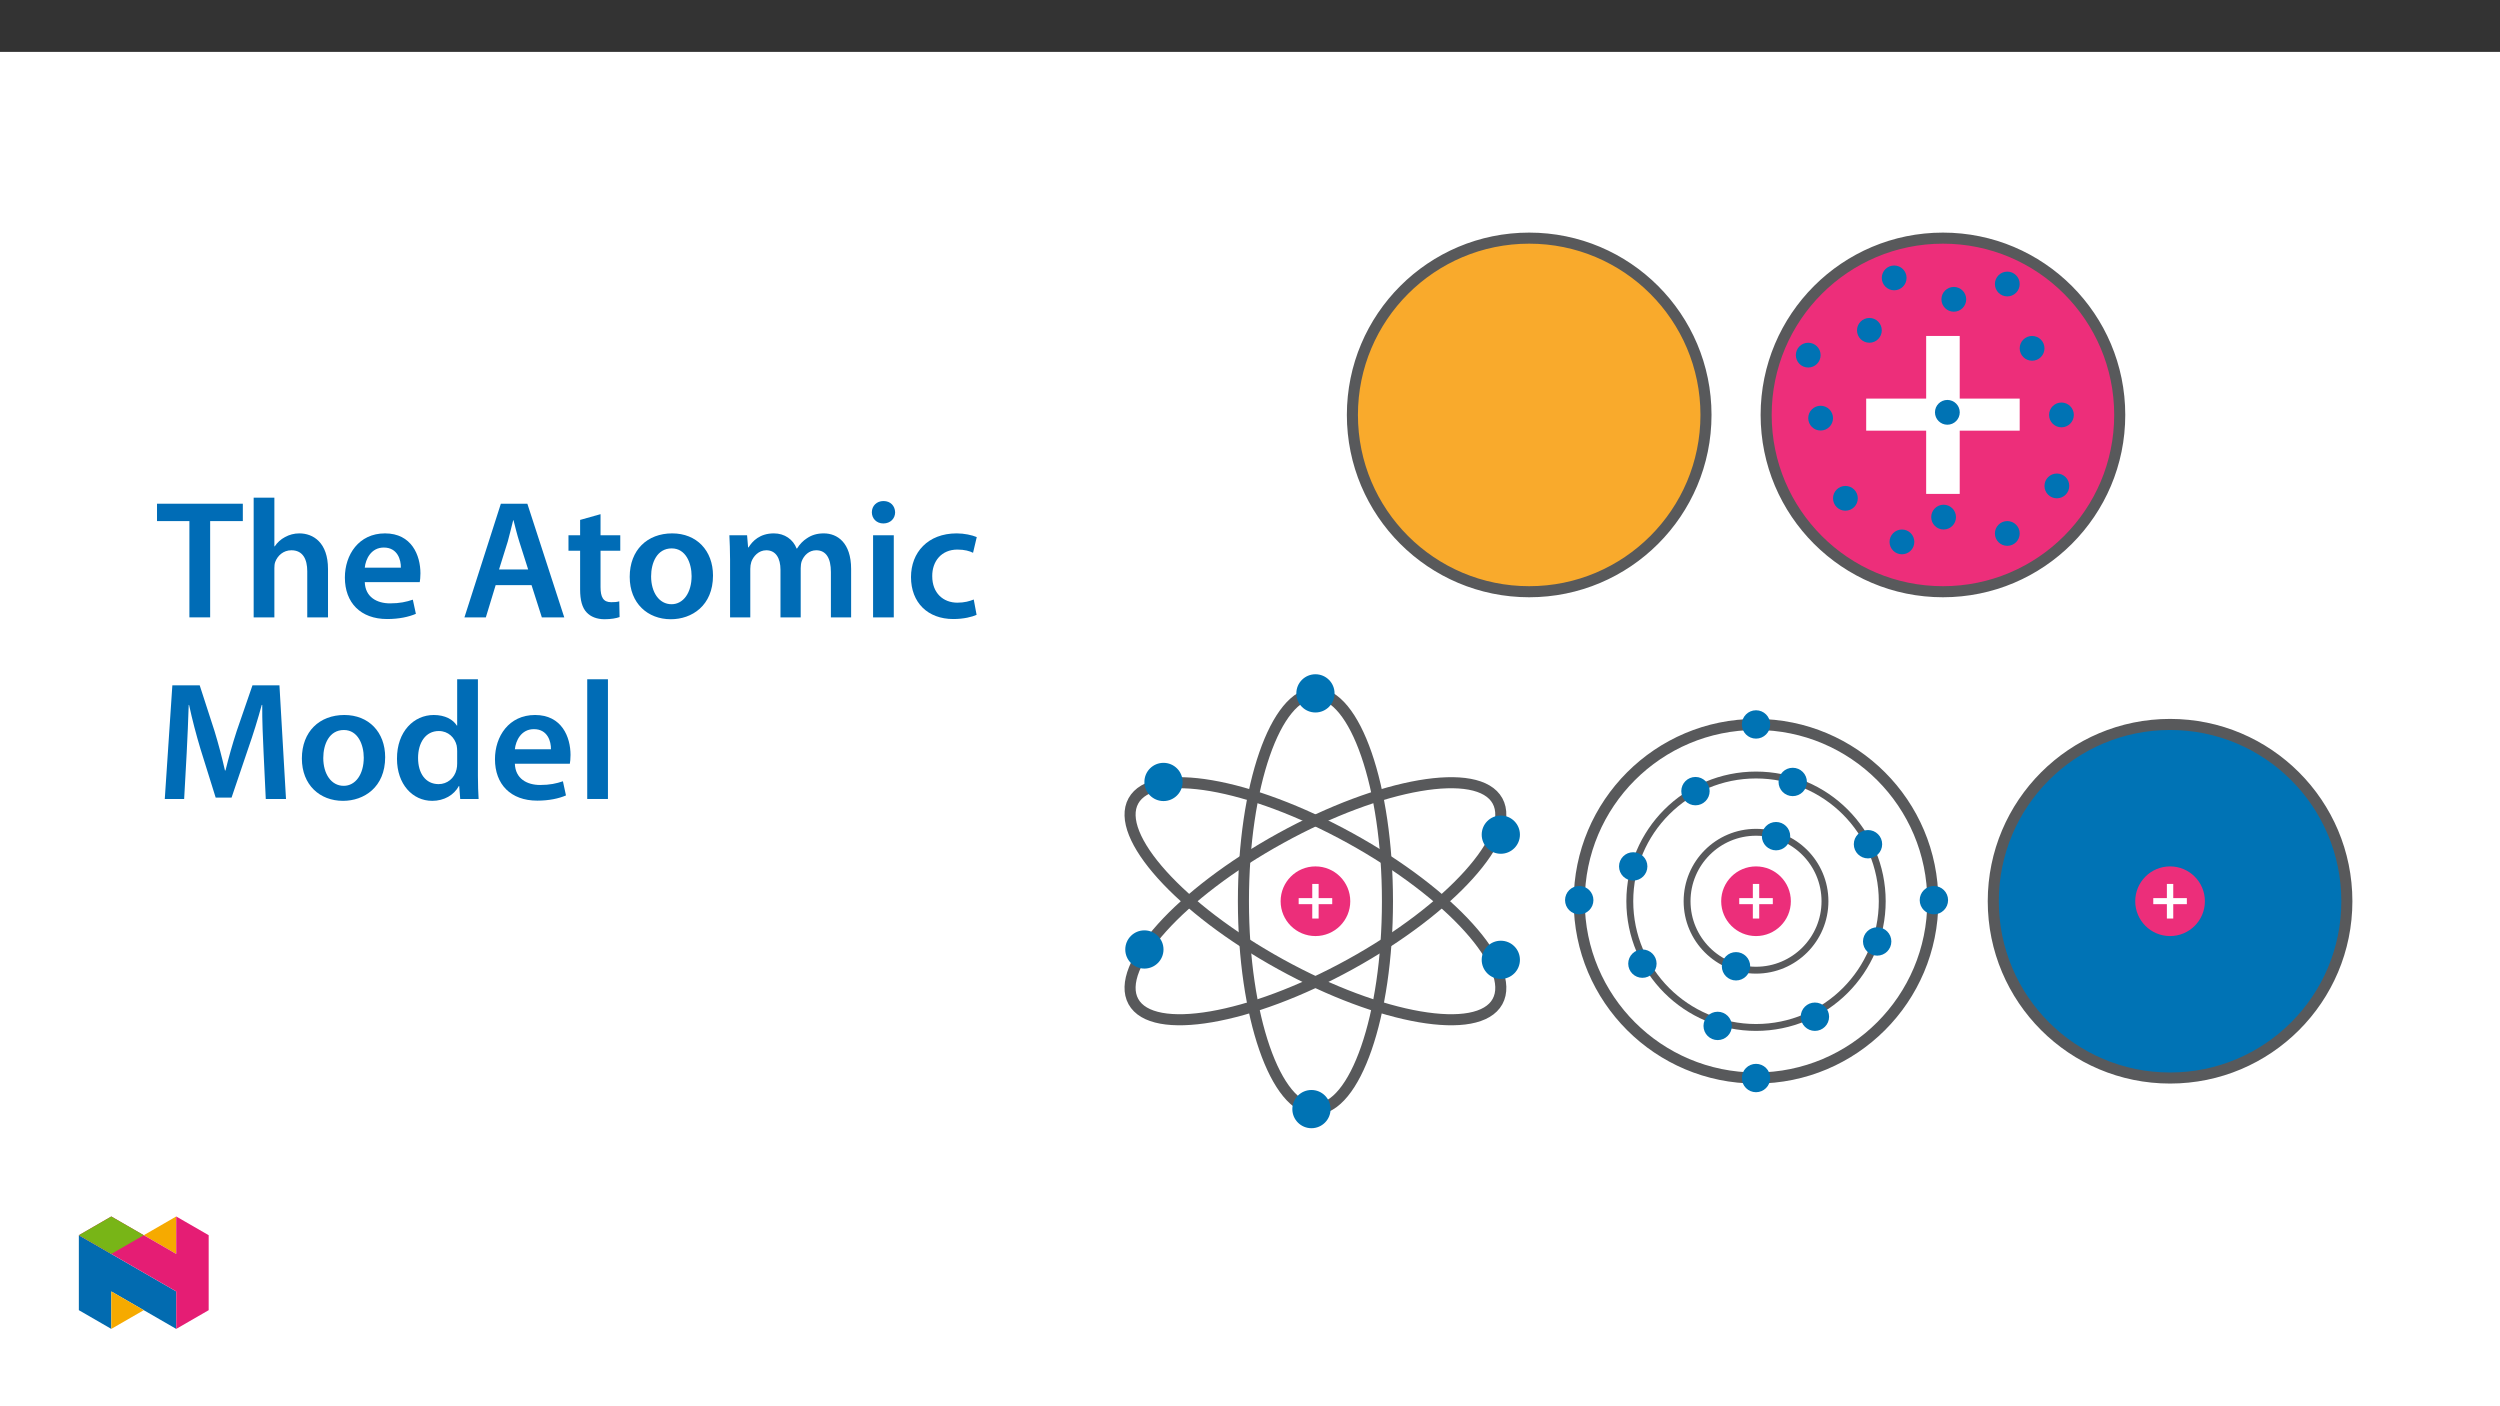 ﻿<?xml version="1.0" encoding="utf-8"?>
<svg xmlns="http://www.w3.org/2000/svg" xmlns:xlink="http://www.w3.org/1999/xlink" viewBox="0 0 960 540" version="1.1">
  <rect x="0" y="0" width="960" height="540" fill="#333333" stroke="none"/>
  <defs>
    <g>
      <symbol overflow="visible" id="glyph0-0">
        <path style="stroke:none;" d="M 0 0 L 32.375 0 L 32.375 -45.328 L 0 -45.328 Z M 16.188 -25.578 L 5.188 -42.094 L 27.188 -42.094 Z M 18.125 -22.656 L 29.141 -39.172 L 29.141 -6.156 Z M 5.188 -3.234 L 16.188 -19.75 L 27.188 -3.234 Z M 3.234 -39.172 L 14.25 -22.656 L 3.234 -6.156 Z M 3.234 -39.172 " />
      </symbol>
      <symbol overflow="visible" id="glyph0-1">
        <path style="stroke:none;" d="M 12.953 0 L 20.922 0 L 20.922 -36.969 L 33.469 -36.969 L 33.469 -43.641 L 0.516 -43.641 L 0.516 -36.969 L 12.953 -36.969 Z M 12.953 0 " />
      </symbol>
      <symbol overflow="visible" id="glyph0-2">
        <path style="stroke:none;" d="M 4.281 0 L 12.234 0 L 12.234 -18.906 C 12.234 -19.75 12.297 -20.594 12.562 -21.297 C 13.469 -23.703 15.672 -25.766 18.781 -25.766 C 23.188 -25.766 24.859 -22.281 24.859 -17.734 L 24.859 0 L 32.828 0 L 32.828 -18.578 C 32.828 -28.688 27.188 -32.25 21.828 -32.25 C 19.812 -32.25 17.938 -31.734 16.312 -30.828 C 14.703 -29.984 13.344 -28.75 12.375 -27.266 L 12.234 -27.266 L 12.234 -45.969 L 4.281 -45.969 Z M 4.281 0 " />
      </symbol>
      <symbol overflow="visible" id="glyph0-3">
        <path style="stroke:none;" d="M 31.016 -13.531 C 31.141 -14.25 31.281 -15.406 31.281 -16.906 C 31.281 -23.828 27.906 -32.25 17.672 -32.25 C 7.578 -32.25 2.266 -24.016 2.266 -15.281 C 2.266 -5.641 8.281 0.641 18.516 0.641 C 23.047 0.641 26.812 -0.188 29.531 -1.359 L 28.359 -6.797 C 25.906 -5.953 23.312 -5.375 19.625 -5.375 C 14.5 -5.375 10.094 -7.828 9.906 -13.531 Z M 9.906 -19.094 C 10.234 -22.344 12.297 -26.812 17.219 -26.812 C 22.531 -26.812 23.828 -22.016 23.766 -19.094 Z M 9.906 -19.094 " />
      </symbol>
      <symbol overflow="visible" id="glyph0-4">
        <path style="stroke:none;" d="M 27.125 -12.375 L 31.078 0 L 39.688 0 L 25.516 -43.641 L 15.344 -43.641 L 1.359 0 L 9.578 0 L 13.344 -12.375 Z M 14.641 -18.391 L 18 -29.141 C 18.719 -31.734 19.422 -34.766 20.078 -37.297 L 20.203 -37.297 C 20.844 -34.766 21.562 -31.797 22.406 -29.141 L 25.828 -18.391 Z M 14.641 -18.391 " />
      </symbol>
      <symbol overflow="visible" id="glyph0-5">
        <path style="stroke:none;" d="M 5.562 -37.422 L 5.562 -31.531 L 1.094 -31.531 L 1.094 -25.578 L 5.562 -25.578 L 5.562 -10.75 C 5.562 -6.609 6.344 -3.688 8.094 -1.875 C 9.578 -0.266 11.984 0.719 14.953 0.719 C 17.422 0.719 19.547 0.328 20.719 -0.125 L 20.594 -6.156 C 19.688 -5.891 18.906 -5.828 17.484 -5.828 C 14.438 -5.828 13.406 -7.766 13.406 -11.656 L 13.406 -25.578 L 20.984 -25.578 L 20.984 -31.531 L 13.406 -31.531 L 13.406 -39.625 Z M 5.562 -37.422 " />
      </symbol>
      <symbol overflow="visible" id="glyph0-6">
        <path style="stroke:none;" d="M 18.578 -32.25 C 9.062 -32.25 2.266 -25.906 2.266 -15.547 C 2.266 -5.375 9.188 0.719 18.062 0.719 C 26.094 0.719 34.25 -4.469 34.25 -16.062 C 34.25 -25.641 27.969 -32.25 18.578 -32.25 Z M 18.391 -26.484 C 23.828 -26.484 26.031 -20.781 26.031 -15.859 C 26.031 -9.453 22.859 -5.047 18.328 -5.047 C 13.531 -5.047 10.484 -9.641 10.484 -15.734 C 10.484 -20.984 12.75 -26.484 18.391 -26.484 Z M 18.391 -26.484 " />
      </symbol>
      <symbol overflow="visible" id="glyph0-7">
        <path style="stroke:none;" d="M 4.281 0 L 12.047 0 L 12.047 -18.641 C 12.047 -19.547 12.172 -20.469 12.438 -21.297 C 13.203 -23.438 15.219 -25.766 18.188 -25.766 C 21.891 -25.766 23.641 -22.656 23.641 -18.266 L 23.641 0 L 31.406 0 L 31.406 -18.906 C 31.406 -19.812 31.531 -20.844 31.797 -21.562 C 32.641 -23.828 34.641 -25.766 37.359 -25.766 C 41.188 -25.766 43 -22.656 43 -17.422 L 43 0 L 50.766 0 L 50.766 -18.578 C 50.766 -28.688 45.453 -32.25 40.281 -32.25 C 37.625 -32.25 35.609 -31.594 33.797 -30.375 C 32.375 -29.469 31.078 -28.172 29.984 -26.422 L 29.844 -26.422 C 28.484 -29.922 25.25 -32.25 21.109 -32.25 C 15.734 -32.25 12.891 -29.328 11.391 -26.875 L 11.203 -26.875 L 10.812 -31.531 L 4.016 -31.531 C 4.141 -28.812 4.281 -25.766 4.281 -22.141 Z M 4.281 0 " />
      </symbol>
      <symbol overflow="visible" id="glyph0-8">
        <path style="stroke:none;" d="M 12.234 0 L 12.234 -31.531 L 4.281 -31.531 L 4.281 0 Z M 8.281 -44.672 C 5.641 -44.672 3.812 -42.797 3.812 -40.344 C 3.812 -38.016 5.562 -36.062 8.219 -36.062 C 11 -36.062 12.75 -38.016 12.75 -40.344 C 12.688 -42.797 11 -44.672 8.281 -44.672 Z M 8.281 -44.672 " />
      </symbol>
      <symbol overflow="visible" id="glyph0-9">
        <path style="stroke:none;" d="M 26.359 -6.859 C 24.797 -6.219 22.797 -5.641 20.078 -5.641 C 14.641 -5.641 10.422 -9.328 10.422 -15.797 C 10.359 -21.562 13.984 -26.031 20.078 -26.031 C 22.922 -26.031 24.797 -25.453 26.094 -24.797 L 27.516 -30.828 C 25.703 -31.594 22.734 -32.25 19.812 -32.25 C 8.734 -32.25 2.266 -24.922 2.266 -15.469 C 2.266 -5.703 8.672 0.641 18.516 0.641 C 22.469 0.641 25.766 -0.188 27.453 -0.969 Z M 26.359 -6.859 " />
      </symbol>
      <symbol overflow="visible" id="glyph0-10">
        <path style="stroke:none;" d="M 42.281 0 L 50.047 0 L 47.531 -43.641 L 37.172 -43.641 L 31.141 -26.156 C 29.469 -21.047 27.969 -15.672 26.812 -10.938 L 26.609 -10.938 C 25.516 -15.797 24.156 -20.984 22.594 -26.094 L 16.906 -43.641 L 6.406 -43.641 L 3.5 0 L 10.938 0 L 11.906 -17.547 C 12.234 -23.5 12.5 -30.438 12.688 -36.125 L 12.828 -36.125 C 13.984 -30.688 15.547 -24.734 17.219 -19.172 L 23.047 -0.516 L 29.141 -0.516 L 35.547 -19.422 C 37.484 -24.922 39.297 -30.828 40.734 -36.125 L 40.922 -36.125 C 40.859 -30.234 41.188 -23.438 41.438 -17.812 Z M 42.281 0 " />
      </symbol>
      <symbol overflow="visible" id="glyph0-11">
        <path style="stroke:none;" d="M 25.375 -45.969 L 25.375 -28.172 L 25.25 -28.172 C 23.828 -30.5 20.719 -32.25 16.375 -32.25 C 8.812 -32.25 2.203 -25.969 2.266 -15.406 C 2.266 -5.703 8.219 0.719 15.797 0.719 C 20.328 0.719 24.156 -1.484 26.031 -4.984 L 26.156 -4.984 L 26.547 0 L 33.609 0 C 33.469 -2.141 33.344 -5.641 33.344 -8.875 L 33.344 -45.969 Z M 25.375 -13.656 C 25.375 -12.828 25.312 -12.047 25.125 -11.328 C 24.344 -7.906 21.5 -5.703 18.266 -5.703 C 13.203 -5.703 10.359 -9.906 10.359 -15.734 C 10.359 -21.562 13.203 -26.094 18.328 -26.094 C 21.953 -26.094 24.469 -23.562 25.188 -20.531 C 25.312 -19.875 25.375 -19.031 25.375 -18.391 Z M 25.375 -13.656 " />
      </symbol>
      <symbol overflow="visible" id="glyph0-12">
        <path style="stroke:none;" d="M 4.281 0 L 12.234 0 L 12.234 -45.969 L 4.281 -45.969 Z M 4.281 0 " />
      </symbol>
    </g>
    <clipPath id="clip1">
      <path d="M 459 89.32 L 716 89.32 L 716 288 L 459 288 Z M 459 89.32 " />
    </clipPath>
    <clipPath id="clip2">
      <path d="M 618 89.32 L 875 89.32 L 875 288 L 618 288 Z M 618 89.32 " />
    </clipPath>
    <clipPath id="clip3">
      <path d="M 705 218 L 903.316 218 L 903.316 433.234 L 705 433.234 Z M 705 218 " />
    </clipPath>
    <clipPath id="clip4">
      <path d="M 546 218 L 803 218 L 803 433.234 L 546 433.234 Z M 546 218 " />
    </clipPath>
    <clipPath id="clip5">
      <path d="M 431.824 240 L 637 240 L 637 433.234 L 431.824 433.234 Z M 431.824 240 " />
    </clipPath>
    <clipPath id="clip6">
      <path d="M 431.824 206 L 593 206 L 593 433.234 L 431.824 433.234 Z M 431.824 206 " />
    </clipPath>
    <clipPath id="clip7">
      <path d="M 496 418 L 511 418 L 511 433.234 L 496 433.234 Z M 496 418 " />
    </clipPath>
    <clipPath id="clip8">
      <path d="M 30.277 474 L 68 474 L 68 510.301 L 30.277 510.301 Z M 30.277 474 " />
    </clipPath>
    <clipPath id="clip9">
      <path d="M 42 495 L 56 495 L 56 510.301 L 42 510.301 Z M 42 495 " />
    </clipPath>
    <clipPath id="clip10">
      <path d="M 55 467.125 L 68 467.125 L 68 482 L 55 482 Z M 55 467.125 " />
    </clipPath>
    <clipPath id="clip11">
      <path d="M 30.277 467.125 L 80.133 467.125 L 80.133 510.301 L 30.277 510.301 Z M 30.277 467.125 " />
    </clipPath>
    <clipPath id="clip12">
      <path d="M 30.277 467.125 L 56 467.125 L 56 482 L 30.277 482 Z M 30.277 467.125 " />
    </clipPath>
  </defs>
  <g id="surface1">
    <path style=" stroke:none;fill-rule:nonzero;fill:rgb(100%,100%,100%);fill-opacity:1;" d="M 0 559.926 L 960 559.926 L 960 19.926 L 0 19.926 Z M 0 559.926 " />
    <path style=" stroke:none;fill-rule:nonzero;fill:rgb(97.6%,66.699%,17.299%);fill-opacity:1;" d="M 587.207 91.445 C 624.703 91.445 655.098 121.84 655.098 159.332 C 655.098 196.828 624.703 227.223 587.207 227.223 C 549.715 227.223 519.32 196.828 519.32 159.332 C 519.32 121.84 549.715 91.445 587.207 91.445 " />
    <g clip-path="url(#clip1)" clip-rule="nonzero">
      <path style="fill:none;stroke-width:5;stroke-linecap:butt;stroke-linejoin:miter;stroke:rgb(34.499%,34.9%,35.699%);stroke-opacity:1;stroke-miterlimit:10;" d="M -0.001 0 C 44.112 0 79.87 -35.758 79.87 -79.867 C 79.87 -123.98 44.112 -159.738 -0.001 -159.738 C -44.11 -159.738 -79.868 -123.98 -79.868 -79.867 C -79.868 -35.758 -44.11 0 -0.001 0 Z M -0.001 0 " transform="matrix(0.85,0,0,-0.85,587.208,91.445)" />
    </g>
    <path style=" stroke:none;fill-rule:nonzero;fill:rgb(92.899%,17.999%,47.8%);fill-opacity:1;" d="M 746.09 91.445 C 783.582 91.445 813.977 121.84 813.977 159.332 C 813.977 196.828 783.582 227.223 746.09 227.223 C 708.598 227.223 678.203 196.828 678.203 159.332 C 678.203 121.84 708.598 91.445 746.09 91.445 " />
    <g clip-path="url(#clip2)" clip-rule="nonzero">
      <path style="fill:none;stroke-width:5;stroke-linecap:butt;stroke-linejoin:miter;stroke:rgb(34.499%,34.9%,35.699%);stroke-opacity:1;stroke-miterlimit:10;" d="M -0 0 C 44.108 0 79.866 -35.758 79.866 -79.867 C 79.866 -123.98 44.108 -159.738 -0 -159.738 C -44.109 -159.738 -79.867 -123.98 -79.867 -79.867 C -79.867 -35.758 -44.109 0 -0 0 Z M -0 0 " transform="matrix(0.85,0,0,-0.85,746.09,91.445)" />
    </g>
    <path style=" stroke:none;fill-rule:nonzero;fill:rgb(0%,45.099%,70.599%);fill-opacity:1;" d="M 717.848 122.094 C 720.473 122.094 722.605 124.227 722.605 126.855 C 722.605 129.48 720.473 131.613 717.848 131.613 C 715.219 131.613 713.086 129.48 713.086 126.855 C 713.086 124.227 715.219 122.094 717.848 122.094 " />
    <path style=" stroke:none;fill-rule:nonzero;fill:rgb(0%,45.099%,70.599%);fill-opacity:1;" d="M 694.359 131.613 C 696.988 131.613 699.117 133.742 699.117 136.371 C 699.117 139 696.988 141.129 694.359 141.129 C 691.73 141.129 689.602 139 689.602 136.371 C 689.602 133.742 691.73 131.613 694.359 131.613 " />
    <path style=" stroke:none;fill-rule:nonzero;fill:rgb(0%,45.099%,70.599%);fill-opacity:1;" d="M 750.27 110.18 C 752.898 110.18 755.027 112.312 755.027 114.941 C 755.027 117.566 752.898 119.699 750.27 119.699 C 747.641 119.699 745.508 117.566 745.508 114.941 C 745.508 112.312 747.641 110.18 750.27 110.18 " />
    <path style=" stroke:none;fill-rule:nonzero;fill:rgb(0%,45.099%,70.599%);fill-opacity:1;" d="M 727.363 101.953 C 729.992 101.953 732.121 104.082 732.121 106.715 C 732.121 109.34 729.992 111.473 727.363 111.473 C 724.734 111.473 722.605 109.34 722.605 106.715 C 722.605 104.082 724.734 101.953 727.363 101.953 " />
    <path style=" stroke:none;fill-rule:nonzero;fill:rgb(0%,45.099%,70.599%);fill-opacity:1;" d="M 780.32 129.008 C 782.949 129.008 785.082 131.137 785.082 133.766 C 785.082 136.395 782.949 138.523 780.32 138.523 C 777.691 138.523 775.562 136.395 775.562 133.766 C 775.562 131.137 777.691 129.008 780.32 129.008 " />
    <path style=" stroke:none;fill-rule:nonzero;fill:rgb(0%,45.099%,70.599%);fill-opacity:1;" d="M 770.805 200.09 C 773.43 200.09 775.562 202.219 775.562 204.848 C 775.562 207.477 773.43 209.605 770.805 209.605 C 768.176 209.605 766.043 207.477 766.043 204.848 C 766.043 202.219 768.176 200.09 770.805 200.09 " />
    <path style=" stroke:none;fill-rule:nonzero;fill:rgb(0%,45.099%,70.599%);fill-opacity:1;" d="M 770.805 104.301 C 773.43 104.301 775.562 106.434 775.562 109.062 C 775.562 111.688 773.43 113.82 770.805 113.82 C 768.176 113.82 766.043 111.688 766.043 109.062 C 766.043 106.434 768.176 104.301 770.805 104.301 " />
    <path style=" stroke:none;fill-rule:nonzero;fill:rgb(0%,45.099%,70.599%);fill-opacity:1;" d="M 791.594 154.574 C 794.223 154.574 796.355 156.707 796.355 159.332 C 796.355 161.961 794.223 164.094 791.594 164.094 C 788.969 164.094 786.836 161.961 786.836 159.332 C 786.836 156.707 788.969 154.574 791.594 154.574 " />
    <path style=" stroke:none;fill-rule:nonzero;fill:rgb(0%,45.099%,70.599%);fill-opacity:1;" d="M 789.84 181.836 C 792.469 181.836 794.598 183.969 794.598 186.598 C 794.598 189.223 792.469 191.355 789.84 191.355 C 787.211 191.355 785.078 189.223 785.078 186.598 C 785.078 183.969 787.211 181.836 789.84 181.836 " />
    <path style=" stroke:none;fill-rule:nonzero;fill:rgb(0%,45.099%,70.599%);fill-opacity:1;" d="M 746.344 193.812 C 748.973 193.812 751.102 195.945 751.102 198.574 C 751.102 201.203 748.973 203.332 746.344 203.332 C 743.715 203.332 741.586 201.203 741.586 198.574 C 741.586 195.945 743.715 193.812 746.344 193.812 " />
    <path style=" stroke:none;fill-rule:nonzero;fill:rgb(0%,45.099%,70.599%);fill-opacity:1;" d="M 730.344 203.332 C 732.973 203.332 735.102 205.465 735.102 208.09 C 735.102 210.719 732.973 212.852 730.344 212.852 C 727.715 212.852 725.582 210.719 725.582 208.09 C 725.582 205.465 727.715 203.332 730.344 203.332 " />
    <path style=" stroke:none;fill-rule:nonzero;fill:rgb(0%,45.099%,70.599%);fill-opacity:1;" d="M 699.121 155.809 C 701.746 155.809 703.879 157.941 703.879 160.57 C 703.879 163.195 701.746 165.328 699.121 165.328 C 696.492 165.328 694.359 163.195 694.359 160.57 C 694.359 157.941 696.492 155.809 699.121 155.809 " />
    <path style=" stroke:none;fill-rule:nonzero;fill:rgb(0%,45.099%,70.599%);fill-opacity:1;" d="M 708.637 186.598 C 711.266 186.598 713.395 188.727 713.395 191.355 C 713.395 193.984 711.266 196.113 708.637 196.113 C 706.008 196.113 703.879 193.984 703.879 191.355 C 703.879 188.727 706.008 186.598 708.637 186.598 " />
    <path style=" stroke:none;fill-rule:nonzero;fill:rgb(100%,100%,100%);fill-opacity:1;" d="M 752.531 129.008 L 752.531 153.062 L 775.562 153.062 L 775.562 165.375 L 752.531 165.375 L 752.531 189.66 L 739.648 189.66 L 739.648 165.375 L 716.617 165.375 L 716.617 153.062 L 739.648 153.062 L 739.648 129.008 Z M 752.531 129.008 " />
    <path style=" stroke:none;fill-rule:nonzero;fill:rgb(0%,45.099%,70.599%);fill-opacity:1;" d="M 747.785 153.574 C 750.414 153.574 752.547 155.707 752.547 158.336 C 752.547 160.961 750.414 163.094 747.785 163.094 C 745.16 163.094 743.027 160.961 743.027 158.336 C 743.027 155.707 745.16 153.574 747.785 153.574 " />
    <path style=" stroke:none;fill-rule:nonzero;fill:rgb(0%,45.099%,70.999%);fill-opacity:1;" d="M 833.305 278.188 C 870.797 278.188 901.191 308.582 901.191 346.074 C 901.191 383.566 870.797 413.961 833.305 413.961 C 795.812 413.961 765.418 383.566 765.418 346.074 C 765.418 308.582 795.812 278.188 833.305 278.188 " />
    <g clip-path="url(#clip3)" clip-rule="nonzero">
      <path style="fill:none;stroke-width:5;stroke-linecap:butt;stroke-linejoin:miter;stroke:rgb(34.499%,34.9%,35.699%);stroke-opacity:1;stroke-miterlimit:10;" d="M -0 -0.002 C 44.108 -0.002 79.867 -35.76 79.867 -79.869 C 79.867 -123.977 44.108 -159.735 -0 -159.735 C -44.109 -159.735 -79.867 -123.977 -79.867 -79.869 C -79.867 -35.76 -44.109 -0.002 -0 -0.002 Z M -0 -0.002 " transform="matrix(0.85,0,0,-0.85,833.305,278.186)" />
    </g>
    <path style=" stroke:none;fill-rule:nonzero;fill:rgb(92.499%,17.999%,47.8%);fill-opacity:1;" d="M 833.305 332.699 C 840.691 332.699 846.68 338.688 846.68 346.074 C 846.68 353.461 840.691 359.449 833.305 359.449 C 825.918 359.449 819.93 353.461 819.93 346.074 C 819.93 338.688 825.918 332.699 833.305 332.699 " />
    <path style=" stroke:none;fill-rule:nonzero;fill:rgb(100%,100%,100%);fill-opacity:1;" d="M 834.527 339.43 L 834.527 344.875 L 839.75 344.875 L 839.75 347.199 L 834.527 347.199 L 834.527 352.719 L 832.082 352.719 L 832.082 347.199 L 826.859 347.199 L 826.859 344.875 L 832.082 344.875 L 832.082 339.43 Z M 834.527 339.43 " />
    <path style=" stroke:none;fill-rule:nonzero;fill:rgb(100%,100%,100%);fill-opacity:1;" d="M 674.312 278.188 C 711.809 278.188 742.203 308.582 742.203 346.074 C 742.203 383.566 711.809 413.961 674.312 413.961 C 636.82 413.961 606.426 383.566 606.426 346.074 C 606.426 308.582 636.82 278.188 674.312 278.188 " />
    <g clip-path="url(#clip4)" clip-rule="nonzero">
      <path style="fill:none;stroke-width:5;stroke-linecap:butt;stroke-linejoin:miter;stroke:rgb(34.499%,34.9%,35.699%);stroke-opacity:1;stroke-miterlimit:10;" d="M -0.002 -0.002 C 44.111 -0.002 79.869 -35.76 79.869 -79.869 C 79.869 -123.977 44.111 -159.735 -0.002 -159.735 C -44.11 -159.735 -79.869 -123.977 -79.869 -79.869 C -79.869 -35.76 -44.11 -0.002 -0.002 -0.002 Z M -0.002 -0.002 " transform="matrix(0.85,0,0,-0.85,674.314,278.186)" />
    </g>
    <path style=" stroke:none;fill-rule:nonzero;fill:rgb(100%,100%,100%);fill-opacity:1;" d="M 674.312 297.605 C 701.082 297.605 722.781 319.305 722.781 346.074 C 722.781 372.844 701.082 394.543 674.312 394.543 C 647.547 394.543 625.844 372.844 625.844 346.074 C 625.844 319.305 647.547 297.605 674.312 297.605 " />
    <path style="fill:none;stroke-width:3.111;stroke-linecap:butt;stroke-linejoin:miter;stroke:rgb(34.499%,34.9%,35.699%);stroke-opacity:1;stroke-miterlimit:10;" d="M -0.002 0 C 31.492 0 57.02 -25.528 57.02 -57.022 C 57.02 -88.515 31.492 -114.044 -0.002 -114.044 C -31.491 -114.044 -57.024 -88.515 -57.024 -57.022 C -57.024 -25.528 -31.491 0 -0.002 0 Z M -0.002 0 " transform="matrix(0.85,0,0,-0.85,674.314,297.606)" />
    <path style=" stroke:none;fill-rule:nonzero;fill:rgb(100%,100%,100%);fill-opacity:1;" d="M 674.312 319.598 C 688.938 319.598 700.789 331.453 700.789 346.074 C 700.789 360.695 688.938 372.551 674.312 372.551 C 659.691 372.551 647.84 360.695 647.84 346.074 C 647.84 331.453 659.691 319.598 674.312 319.598 " />
    <path style="fill:none;stroke-width:3.111;stroke-linecap:butt;stroke-linejoin:miter;stroke:rgb(34.499%,34.9%,35.699%);stroke-opacity:1;stroke-miterlimit:10;" d="M -0.002 0 C 17.204 0 31.147 -13.947 31.147 -31.149 C 31.147 -48.35 17.204 -62.298 -0.002 -62.298 C -17.203 -62.298 -31.146 -48.35 -31.146 -31.149 C -31.146 -13.947 -17.203 0 -0.002 0 Z M -0.002 0 " transform="matrix(0.85,0,0,-0.85,674.314,319.598)" />
    <path style=" stroke:none;fill-rule:nonzero;fill:rgb(92.499%,17.999%,47.8%);fill-opacity:1;" d="M 674.312 332.699 C 681.699 332.699 687.688 338.688 687.688 346.074 C 687.688 353.461 681.699 359.449 674.312 359.449 C 666.926 359.449 660.938 353.461 660.938 346.074 C 660.938 338.688 666.926 332.699 674.312 332.699 " />
    <path style=" stroke:none;fill-rule:nonzero;fill:rgb(0%,45.099%,70.599%);fill-opacity:1;" d="M 682 315.641 C 685.008 315.641 687.445 318.078 687.445 321.086 C 687.445 324.094 685.008 326.531 682 326.531 C 678.992 326.531 676.555 324.094 676.555 321.086 C 676.555 318.078 678.992 315.641 682 315.641 " />
    <path style=" stroke:none;fill-rule:nonzero;fill:rgb(0%,45.099%,70.599%);fill-opacity:1;" d="M 720.836 356.078 C 723.844 356.078 726.281 358.516 726.281 361.52 C 726.281 364.527 723.844 366.969 720.836 366.969 C 717.828 366.969 715.391 364.527 715.391 361.52 C 715.391 358.516 717.828 356.078 720.836 356.078 " />
    <path style=" stroke:none;fill-rule:nonzero;fill:rgb(0%,45.099%,70.599%);fill-opacity:1;" d="M 627.152 327.254 C 630.16 327.254 632.598 329.691 632.598 332.699 C 632.598 335.707 630.16 338.145 627.152 338.145 C 624.145 338.145 621.707 335.707 621.707 332.699 C 621.707 329.691 624.145 327.254 627.152 327.254 " />
    <path style=" stroke:none;fill-rule:nonzero;fill:rgb(0%,45.099%,70.599%);fill-opacity:1;" d="M 659.586 388.508 C 662.59 388.508 665.031 390.945 665.031 393.953 C 665.031 396.961 662.59 399.398 659.586 399.398 C 656.578 399.398 654.141 396.961 654.141 393.953 C 654.141 390.945 656.578 388.508 659.586 388.508 " />
    <path style=" stroke:none;fill-rule:nonzero;fill:rgb(0%,45.099%,70.599%);fill-opacity:1;" d="M 688.406 294.824 C 691.414 294.824 693.852 297.262 693.852 300.27 C 693.852 303.277 691.414 305.715 688.406 305.715 C 685.398 305.715 682.961 303.277 682.961 300.27 C 682.961 297.262 685.398 294.824 688.406 294.824 " />
    <path style=" stroke:none;fill-rule:nonzero;fill:rgb(0%,45.099%,70.599%);fill-opacity:1;" d="M 630.684 364.598 C 633.691 364.598 636.129 367.035 636.129 370.043 C 636.129 373.051 633.691 375.488 630.684 375.488 C 627.676 375.488 625.238 373.051 625.238 370.043 C 625.238 367.035 627.676 364.598 630.684 364.598 " />
    <path style=" stroke:none;fill-rule:nonzero;fill:rgb(0%,45.099%,70.599%);fill-opacity:1;" d="M 717.309 318.734 C 720.316 318.734 722.754 321.172 722.754 324.18 C 722.754 327.184 720.316 329.625 717.309 329.625 C 714.301 329.625 711.863 327.184 711.863 324.18 C 711.863 321.172 714.301 318.734 717.309 318.734 " />
    <path style=" stroke:none;fill-rule:nonzero;fill:rgb(0%,45.099%,70.599%);fill-opacity:1;" d="M 696.926 384.977 C 699.934 384.977 702.375 387.414 702.375 390.422 C 702.375 393.43 699.934 395.867 696.926 395.867 C 693.918 395.867 691.48 393.43 691.48 390.422 C 691.48 387.414 693.918 384.977 696.926 384.977 " />
    <path style=" stroke:none;fill-rule:nonzero;fill:rgb(0%,45.099%,70.599%);fill-opacity:1;" d="M 651.062 298.352 C 654.07 298.352 656.508 300.789 656.508 303.797 C 656.508 306.805 654.07 309.242 651.062 309.242 C 648.055 309.242 645.617 306.805 645.617 303.797 C 645.617 300.789 648.055 298.352 651.062 298.352 " />
    <path style=" stroke:none;fill-rule:nonzero;fill:rgb(0%,45.099%,70.599%);fill-opacity:1;" d="M 674.312 272.742 C 677.32 272.742 679.758 275.18 679.758 278.188 C 679.758 281.191 677.32 283.633 674.312 283.633 C 671.305 283.633 668.867 281.191 668.867 278.188 C 668.867 275.18 671.305 272.742 674.312 272.742 " />
    <path style=" stroke:none;fill-rule:nonzero;fill:rgb(0%,45.099%,70.599%);fill-opacity:1;" d="M 674.312 408.516 C 677.32 408.516 679.758 410.957 679.758 413.961 C 679.758 416.969 677.32 419.41 674.312 419.41 C 671.305 419.41 668.867 416.969 668.867 413.961 C 668.867 410.957 671.305 408.516 674.312 408.516 " />
    <path style=" stroke:none;fill-rule:nonzero;fill:rgb(0%,45.099%,70.599%);fill-opacity:1;" d="M 742.617 340.215 C 745.621 340.215 748.062 342.652 748.062 345.66 C 748.062 348.668 745.621 351.105 742.617 351.105 C 739.605 351.105 737.168 348.668 737.168 345.66 C 737.168 342.652 739.605 340.215 742.617 340.215 " />
    <path style=" stroke:none;fill-rule:nonzero;fill:rgb(0%,45.099%,70.599%);fill-opacity:1;" d="M 606.426 340.215 C 609.434 340.215 611.871 342.652 611.871 345.66 C 611.871 348.668 609.434 351.105 606.426 351.105 C 603.418 351.105 600.98 348.668 600.98 345.66 C 600.98 342.652 603.418 340.215 606.426 340.215 " />
    <path style=" stroke:none;fill-rule:nonzero;fill:rgb(0%,45.099%,70.599%);fill-opacity:1;" d="M 666.629 365.605 C 669.637 365.605 672.074 368.047 672.074 371.051 C 672.074 374.059 669.637 376.5 666.629 376.5 C 663.621 376.5 661.184 374.059 661.184 371.051 C 661.184 368.047 663.621 365.605 666.629 365.605 " />
    <path style=" stroke:none;fill-rule:nonzero;fill:rgb(100%,100%,100%);fill-opacity:1;" d="M 675.535 339.43 L 675.535 344.875 L 680.758 344.875 L 680.758 347.199 L 675.535 347.199 L 675.535 352.719 L 673.09 352.719 L 673.09 347.199 L 667.867 347.199 L 667.867 344.875 L 673.09 344.875 L 673.09 339.43 Z M 675.535 339.43 " />
    <path style=" stroke:none;fill-rule:nonzero;fill:rgb(92.499%,17.999%,47.8%);fill-opacity:1;" d="M 505.133 332.699 C 512.516 332.699 518.504 338.688 518.504 346.074 C 518.504 353.461 512.516 359.449 505.133 359.449 C 497.746 359.449 491.758 353.461 491.758 346.074 C 491.758 338.688 497.746 332.699 505.133 332.699 " />
    <g clip-path="url(#clip5)" clip-rule="nonzero">
      <path style="fill:none;stroke-width:5;stroke-linecap:butt;stroke-linejoin:miter;stroke:rgb(34.499%,34.9%,35.699%);stroke-opacity:1;stroke-miterlimit:10;" d="M 0.001 -0.002 C 45.419 25.035 75.213 58.082 66.541 73.822 C 57.864 89.557 14.013 82.025 -31.41 56.988 C -76.828 31.956 -106.621 -1.091 -97.949 -16.831 C -89.277 -32.566 -45.422 -25.034 0.001 -0.002 Z M 0.001 -0.002 " transform="matrix(0.85,0,0,-0.85,518.479,370.296)" />
      <path style="fill:none;stroke-width:5;stroke-linecap:butt;stroke-linejoin:miter;stroke:rgb(34.499%,34.9%,35.699%);stroke-opacity:1;stroke-miterlimit:10;" d="M -0.001 -0.002 C -45.424 25.035 -75.213 58.082 -66.541 73.822 C -57.864 89.557 -14.013 82.025 31.409 56.988 C 76.832 31.956 106.621 -1.095 97.949 -16.831 C 89.273 -32.566 45.421 -25.034 -0.001 -0.002 Z M -0.001 -0.002 " transform="matrix(0.85,0,0,-0.85,491.782,370.296)" />
    </g>
    <g clip-path="url(#clip6)" clip-rule="nonzero">
      <path style="fill:none;stroke-width:5;stroke-linecap:butt;stroke-linejoin:miter;stroke:rgb(34.499%,34.9%,35.699%);stroke-opacity:1;stroke-miterlimit:10;" d="M 0.002 0.001 C 17.971 0.001 32.534 -42.044 32.534 -93.906 C 32.534 -145.767 17.971 -187.812 0.002 -187.812 C -17.971 -187.812 -32.535 -145.767 -32.535 -93.906 C -32.535 -42.044 -17.971 0.001 0.002 0.001 Z M 0.002 0.001 " transform="matrix(0.85,0,0,-0.85,505.131,266.254)" />
    </g>
    <path style=" stroke:none;fill-rule:nonzero;fill:rgb(100%,100%,100%);fill-opacity:1;" d="M 506.355 339.43 L 506.355 344.875 L 511.574 344.875 L 511.574 347.199 L 506.355 347.199 L 506.355 352.719 L 503.906 352.719 L 503.906 347.199 L 498.688 347.199 L 498.688 344.875 L 503.906 344.875 L 503.906 339.43 Z M 506.355 339.43 " />
    <path style=" stroke:none;fill-rule:nonzero;fill:rgb(0%,45.099%,70.599%);fill-opacity:1;" d="M 505.133 258.914 C 509.184 258.914 512.469 262.203 512.469 266.254 C 512.469 270.309 509.184 273.594 505.133 273.594 C 501.078 273.594 497.793 270.309 497.793 266.254 C 497.793 262.203 501.078 258.914 505.133 258.914 " />
    <path style=" stroke:none;fill-rule:nonzero;fill:rgb(0%,45.099%,70.599%);fill-opacity:1;" d="M 446.785 292.93 C 450.84 292.93 454.125 296.215 454.125 300.27 C 454.125 304.32 450.84 307.609 446.785 307.609 C 442.734 307.609 439.449 304.32 439.449 300.27 C 439.449 296.215 442.734 292.93 446.785 292.93 " />
    <path style=" stroke:none;fill-rule:nonzero;fill:rgb(0%,45.099%,70.599%);fill-opacity:1;" d="M 576.312 313.168 C 580.367 313.168 583.652 316.453 583.652 320.508 C 583.652 324.559 580.367 327.848 576.312 327.848 C 572.262 327.848 568.973 324.559 568.973 320.508 C 568.973 316.453 572.262 313.168 576.312 313.168 " />
    <path style=" stroke:none;fill-rule:nonzero;fill:rgb(0%,45.099%,70.599%);fill-opacity:1;" d="M 576.312 361.238 C 580.367 361.238 583.652 364.523 583.652 368.578 C 583.652 372.633 580.367 375.918 576.312 375.918 C 572.262 375.918 568.973 372.633 568.973 368.578 C 568.973 364.523 572.262 361.238 576.312 361.238 " />
    <path style=" stroke:none;fill-rule:nonzero;fill:rgb(0%,45.099%,70.599%);fill-opacity:1;" d="M 439.445 357.258 C 443.5 357.258 446.785 360.543 446.785 364.598 C 446.785 368.648 443.5 371.938 439.445 371.938 C 435.391 371.938 432.105 368.648 432.105 364.598 C 432.105 360.543 435.391 357.258 439.445 357.258 " />
    <g clip-path="url(#clip7)" clip-rule="nonzero">
      <path style=" stroke:none;fill-rule:nonzero;fill:rgb(0%,45.099%,70.599%);fill-opacity:1;" d="M 503.598 418.555 C 507.648 418.555 510.934 421.84 510.934 425.895 C 510.934 429.945 507.648 433.234 503.598 433.234 C 499.543 433.234 496.258 429.945 496.258 425.895 C 496.258 421.84 499.543 418.555 503.598 418.555 " />
    </g>
    <g style="fill:rgb(0%,42.354%,71.373%);fill-opacity:1;">
      <use xlink:href="#glyph0-1" x="59.776" y="237.069" />
    </g>
    <g style="fill:rgb(0%,42.354%,71.373%);fill-opacity:1;">
      <use xlink:href="#glyph0-2" x="93.126" y="237.069" />
      <use xlink:href="#glyph0-3" x="130.167" y="237.069" />
    </g>
    <g style="fill:rgb(0%,42.354%,71.373%);fill-opacity:1;">
      <use xlink:href="#glyph0-4" x="176.986" y="237.069" />
    </g>
    <g style="fill:rgb(0%,42.354%,71.373%);fill-opacity:1;">
      <use xlink:href="#glyph0-5" x="217.201" y="237.069" />
    </g>
    <g style="fill:rgb(0%,42.354%,71.373%);fill-opacity:1;">
      <use xlink:href="#glyph0-6" x="239.542" y="237.069" />
      <use xlink:href="#glyph0-7" x="276.065" y="237.069" />
      <use xlink:href="#glyph0-8" x="330.979" y="237.069" />
      <use xlink:href="#glyph0-9" x="347.557" y="237.069" />
    </g>
    <g style="fill:rgb(0%,42.354%,71.373%);fill-opacity:1;">
      <use xlink:href="#glyph0-10" x="59.776" y="306.807" />
    </g>
    <g style="fill:rgb(0%,42.354%,71.373%);fill-opacity:1;">
      <use xlink:href="#glyph0-6" x="113.654" y="306.807" />
      <use xlink:href="#glyph0-11" x="150.177" y="306.807" />
      <use xlink:href="#glyph0-3" x="187.801" y="306.807" />
      <use xlink:href="#glyph0-12" x="221.216" y="306.807" />
    </g>
    <g clip-path="url(#clip8)" clip-rule="nonzero">
      <path style=" stroke:none;fill-rule:nonzero;fill:rgb(0.8%,42%,68.999%);fill-opacity:1;" d="M 30.277 503.105 L 42.738 510.301 L 42.738 495.91 L 67.668 510.301 L 67.668 495.91 L 30.277 474.32 Z M 30.277 503.105 " />
    </g>
    <g clip-path="url(#clip9)" clip-rule="nonzero">
      <path style=" stroke:none;fill-rule:nonzero;fill:rgb(96.1%,66.699%,0%);fill-opacity:1;" d="M 42.738 510.301 L 55.203 503.105 L 42.738 495.91 Z M 42.738 510.301 " />
    </g>
    <g clip-path="url(#clip10)" clip-rule="nonzero">
      <path style=" stroke:none;fill-rule:nonzero;fill:rgb(96.1%,66.699%,0%);fill-opacity:1;" d="M 67.668 467.125 L 55.203 474.32 L 67.668 481.516 Z M 67.668 467.125 " />
    </g>
    <g clip-path="url(#clip11)" clip-rule="nonzero">
      <path style=" stroke:none;fill-rule:nonzero;fill:rgb(89.799%,11.4%,45.499%);fill-opacity:1;" d="M 67.668 467.125 L 67.668 481.516 L 42.738 467.125 L 30.277 474.32 L 67.668 495.91 L 67.668 510.301 L 80.133 503.105 L 80.133 474.32 Z M 67.668 467.125 " />
    </g>
    <g clip-path="url(#clip12)" clip-rule="nonzero">
      <path style=" stroke:none;fill-rule:nonzero;fill:rgb(47.099%,70.999%,9%);fill-opacity:1;" d="M 42.738 467.125 L 30.277 474.32 L 42.738 481.516 L 55.203 474.32 Z M 42.738 467.125 " />
    </g>
  </g>
</svg>